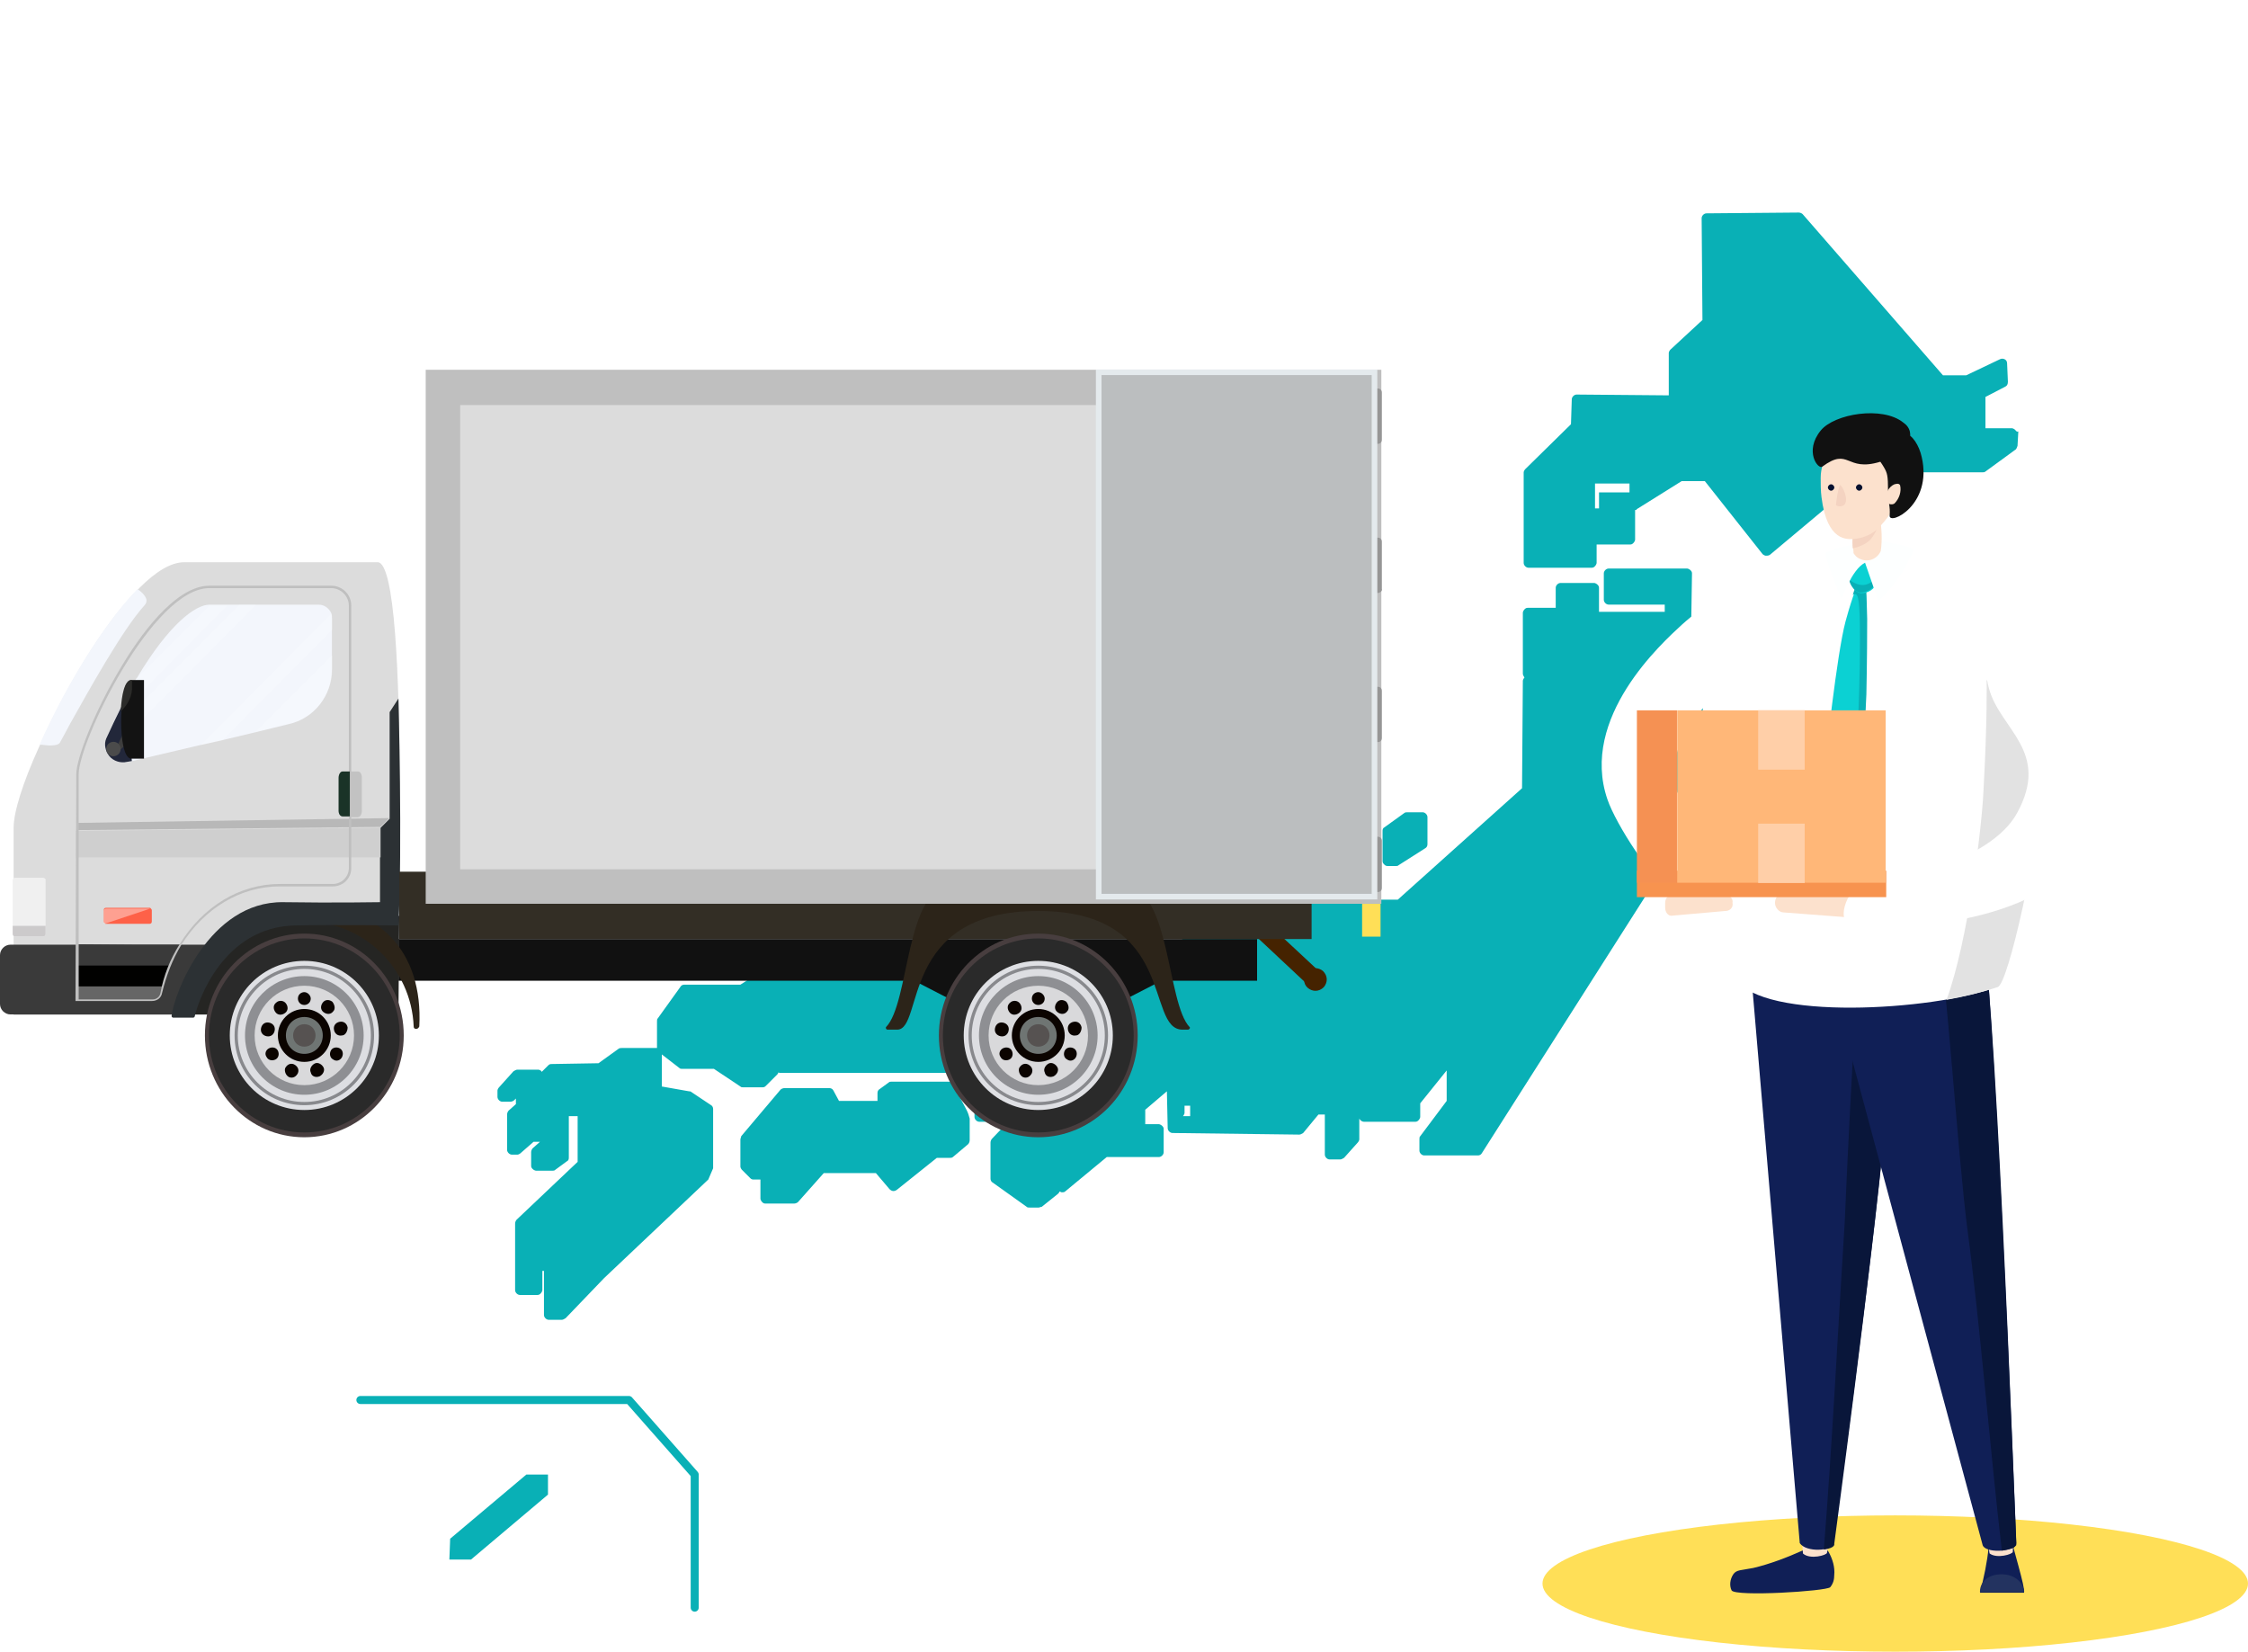 <svg id="i-base-center-point" version="1.1" xmlns="http://www.w3.org/2000/svg" xmlns:xlink="http://www.w3.org/1999/xlink" x="0px" y="0px" viewBox="0 0 280.4 206" style="enable-background:new 0 0 280.4 206;" xml:space="preserve">
<style type="text/css">
	#i-base-center-point .st0{fill:#09B0B6;}
	#i-base-center-point .st1{fill:none;stroke:#09B0B6;stroke-linecap:round;stroke-linejoin:round;}
	#i-base-center-point .st2{fill:#111111;}
	#i-base-center-point .st3{fill:#DCDCDC;}
	#i-base-center-point .st4{fill:#252523;}
	#i-base-center-point .st5{fill:#2C2419;}
	#i-base-center-point .st6{fill:#3A3A3A;}
	#i-base-center-point .st7{fill:#2C3134;}
	#i-base-center-point .st8{fill:#483E3F;}
	#i-base-center-point .st9{fill:#2A2A2A;}
	#i-base-center-point .st10{fill:#DFE0E4;}
	#i-base-center-point .st11{fill:#88898D;}
	#i-base-center-point .st12{fill:#DDDEE2;}
	#i-base-center-point .st13{fill:#8E8F93;}
	#i-base-center-point .st14{fill:#D9D9DB;}
	#i-base-center-point .st15{fill:#0B0400;}
	#i-base-center-point .st16{fill:#6F7573;}
	#i-base-center-point .st17{fill:#565251;}
	#i-base-center-point .st18{fill:#010100;}
	#i-base-center-point .st19{fill:#666666;}
	#i-base-center-point .st20{fill:#CFCFCF;}
	#i-base-center-point .st21{fill:#B8B8B8;}
	#i-base-center-point .st22{fill:#BFBFBF;}
	#i-base-center-point .st23{fill:#452300;}
	#i-base-center-point .st24{fill:#332E25;}
	#i-base-center-point .st25{fill:#FFDF57;}
	#i-base-center-point .st26{fill:#F3F6FC;}
	#i-base-center-point .st27{fill:#C2C2C2;}
	#i-base-center-point .st28{fill:#1A3327;}
	#i-base-center-point .st29{fill:#FE6148;}
	#i-base-center-point .st30{opacity:0.4;fill:#FFFFFF;enable-background:new    ;}
	#i-base-center-point .st31{fill:#F0F0F0;}
	#i-base-center-point .st32{fill:#CCCACB;}
	#i-base-center-point .st33{opacity:0.2;}
	#i-base-center-point .st34{fill:#FFFFFF;}
	#i-base-center-point .st35{fill:#22273A;}
	#i-base-center-point .st36{fill:#3D3D3D;}
	#i-base-center-point .st37{fill:#4B4B4B;}
	#i-base-center-point .st38{fill:#131313;}
	#i-base-center-point .st39{fill:#2B2B29;}
	#i-base-center-point .st40{fill:#969696;}
	#i-base-center-point .st41{fill:#E4EAED;}
	#i-base-center-point .st42{fill:#BBBEBF;}
	#i-base-center-point .st43{fill:#101F56;}
	#i-base-center-point .st44{fill:#FCE1CD;}
	#i-base-center-point .st45{fill:#233360;}
	#i-base-center-point .st46{fill:#09163A;}
	#i-base-center-point .st47{fill:#0BD1D3;}
	#i-base-center-point .st48{fill:#FDFFFF;}
	#i-base-center-point .st49{fill:#F4D3C1;}
	#i-base-center-point .st50{fill:#061130;}
	#i-base-center-point .st51{fill:#E2E2E2;}
	#i-base-center-point .st52{fill:#F7934F;}
	#i-base-center-point .st53{fill:#FFB778;}
	#i-base-center-point .st54{fill:#FFCFA8;}
	#i-base-center-point .st55{fill:#F59153;}
</style>
<g>
	<g id="グループ_194" transform="translate(1018.952 2168.308)">
		<g id="グループ_193" transform="translate(11.199 0)">
			<path id="パス_435" class="st0" d="M-918.3-2019.9c-0.3,0.2-0.6,0.2-0.9-0.1l-1.7-2l-6.5,0l-3.2,3.6c-0.1,0.1-0.3,0.2-0.5,0.2
				l-3.6,0l0,0c-0.2,0-0.3-0.1-0.4-0.2c-0.1-0.1-0.2-0.3-0.2-0.4v-2.4c0,0-0.1,0-0.1,0h0l-0.8,0c-0.2,0-0.3-0.1-0.4-0.2l-1-1
				c-0.1-0.1-0.2-0.3-0.2-0.4l0-3.4c0-0.1,0.1-0.3,0.1-0.4l4.9-5.8c0.1-0.1,0.3-0.2,0.5-0.2h5.6l0,0c0.2,0,0.4,0.1,0.5,0.3l0.7,1.3
				h4.6l0,0c0.1,0,0.1,0,0.2,0l0-1c0-0.2,0.1-0.4,0.3-0.5l1.1-0.8c0.1-0.1,0.2-0.1,0.3-0.1l0,0l7.2,0c0.2,0,0.4,0.1,0.5,0.3l1.7,3.2
				c0.2,0.4,0.3,0.7,0.4,1.1l0,2.7c0,0.2-0.1,0.4-0.2,0.5l-1.9,1.6c-0.1,0.1-0.3,0.1-0.4,0.1l-1.6,0L-918.3-2019.9z"/>
			<path id="パス_436" class="st0" d="M-905.4-2028.5l2.2-1.7c0.2-0.1,0.2-0.3,0.2-0.5l0-1.3c0-0.2-0.1-0.3-0.2-0.4
				c-0.1-0.1-0.3-0.2-0.4-0.2l-0.7,0c-0.1,0-0.3,0-0.4,0.1l-2.2,1.6l-1.1,0c-0.2,0-0.3,0.1-0.4,0.2c-0.1,0.1-0.2,0.3-0.2,0.4l0,1.3
				c0,0.3,0.3,0.6,0.6,0.6l0,0l2.1,0C-905.6-2028.4-905.5-2028.5-905.4-2028.5z"/>
			<path id="パス_437" class="st0" d="M-965.7-2016.2c-0.1,0.1-0.2,0.3-0.2,0.5l0,8.3c0,0.3,0.3,0.6,0.6,0.6l2.2,0h0
				c0.2,0,0.3-0.1,0.4-0.2c0.1-0.1,0.2-0.3,0.2-0.4l0-2.4l0.2,0v5.5c0,0.3,0.3,0.6,0.6,0.6l1.6,0l0,0c0.2,0,0.3-0.1,0.5-0.2l4.8-5
				l13-12.3l0.6-1.4v-7.4c0-0.2-0.1-0.4-0.3-0.5l-2.4-1.6c-0.1-0.1-0.2-0.1-0.3-0.1l-3.4-0.6l0-4l2.2,1.7c0.1,0.1,0.2,0.1,0.4,0.1
				l3.9,0l3.3,2.2c0.1,0.1,0.2,0.1,0.3,0.1l2.5,0h0c0.2,0,0.3-0.1,0.4-0.2l1.4-1.4c0.1-0.1,0.1-0.2,0.2-0.3c0,0,0,0,0,0v0.1h26.6
				l1.8,1.5c0.1,0.1,0.3,0.2,0.4,0.2l3.7,0h0c0.1,0,0.2,0,0.3-0.1v0.1l-6.2,6.5c-0.1,0.1-0.2,0.3-0.2,0.5l0,4.5
				c0,0.2,0.1,0.4,0.3,0.5l4.2,3c0.1,0.1,0.2,0.1,0.4,0.1h0l1.1,0c0.1,0,0.3-0.1,0.4-0.1l2-1.6c0.1-0.1,0.2-0.2,0.2-0.3c0,0,0,0,0,0
				c0.1,0,0.2,0.1,0.3,0.1c0.1,0,0.3,0,0.4-0.1l5.2-4.3l6.5,0l0,0c0.3,0,0.6-0.3,0.6-0.6l0-2.9c0-0.2-0.1-0.3-0.2-0.4
				c-0.1-0.1-0.3-0.2-0.4-0.2h-1.7l0-1.8l2.7-2.3l0.1,4.6c0,0.3,0.3,0.6,0.6,0.6l0,0l15.8,0.2l0,0c0.2,0,0.3-0.1,0.5-0.2l1.9-2.3
				h0.8l0,5c0,0.3,0.3,0.6,0.6,0.6l1.3,0h0c0.2,0,0.3-0.1,0.5-0.2l1.7-1.9c0.1-0.1,0.2-0.3,0.2-0.4l0-2.6c0.1,0.2,0.3,0.4,0.6,0.4
				l0,0l6.4,0c0.2,0,0.3-0.1,0.4-0.2c0.1-0.1,0.2-0.3,0.2-0.4l0-1.7l3.3-4.1c0,0,0,0,0,0l0,3.8l-3.3,4.4c-0.1,0.1-0.1,0.2-0.1,0.4
				l0,1.4c0,0.3,0.3,0.6,0.6,0.6l0,0l6.7,0c0.2,0,0.4-0.1,0.5-0.3l28.9-45.4l0-10.7c0-0.2-0.1-0.3-0.2-0.5l-2.9-2.6c0,0,0,0,0,0
				c0.1-0.1,0.2-0.3,0.2-0.5l0.2-12.6c0-0.2-0.1-0.3-0.2-0.4c-0.1-0.1-0.3-0.2-0.4-0.2l0,0l-9.8,0c-0.3,0-0.6,0.3-0.6,0.6
				c0,0,0,0,0,0l0,3.3c0,0.3,0.3,0.6,0.6,0.6h7l0,0.9l-8.2,0l0-3c0-0.2-0.1-0.3-0.2-0.4c-0.1-0.1-0.3-0.2-0.4-0.2l-4.2,0l0,0
				c-0.3,0-0.6,0.3-0.6,0.6l0,2.5h-3.5c-0.2,0-0.3,0.1-0.4,0.2c-0.1,0.1-0.2,0.3-0.2,0.4l0,7.6c0,0.2,0.1,0.3,0.2,0.5
				c-0.1,0.1-0.2,0.3-0.2,0.4l-0.1,13.4l-15.5,13.9l-17.4,0l0.4-0.7c0.1-0.1,0.1-0.2,0.1-0.3l0-1l5.6,0c0.3,0,0.6-0.3,0.6-0.6l0-3.2
				c0-0.2-0.1-0.3-0.2-0.4c-0.1-0.1-0.3-0.2-0.4-0.2l0,0l-10.2,0c-0.3,0-0.6,0.3-0.6,0.6l0,4.5l-4.5,6c-0.1,0.1-0.3,0.3-0.4,0.3
				l-4.8,0l0,0c-0.2,0-0.3,0.1-0.4,0.2c-0.1,0.1-0.2,0.3-0.2,0.4v2.4l-7.3,0v-2.4c0-0.2-0.1-0.3-0.2-0.4c-0.1-0.1-0.3-0.2-0.4-0.2
				l-33.2,0.1c-0.1,0-0.3,0-0.4,0.1c0,0-8,5.4-8.1,5.4l-7,0l0,0c-0.2,0-0.4,0.1-0.5,0.3l-2.8,3.9c-0.1,0.1-0.1,0.2-0.1,0.4l0,3.3
				c0,0-0.1,0-0.1,0l-4.3,0c-0.1,0-0.3,0-0.4,0.1l-2.5,1.8l-5.9,0.1c-0.2,0-0.3,0.1-0.4,0.2l-0.8,0.8c0,0,0,0,0-0.1
				c-0.1-0.1-0.3-0.2-0.4-0.2l0,0l-2.6,0c-0.2,0-0.3,0.1-0.5,0.2l-1.8,2c-0.1,0.1-0.2,0.3-0.2,0.4l0,0.8c0,0.3,0.3,0.6,0.6,0.6l1,0
				c0.2,0,0.4-0.1,0.5-0.2l0.2-0.2v0.7l-0.9,0.8c-0.1,0.1-0.2,0.3-0.2,0.5l0,4.4c0,0.3,0.3,0.6,0.6,0.6h0.7c0.1,0,0.3-0.1,0.4-0.2
				l1.6-1.4l0.8,0l-0.9,0.8c-0.1,0.1-0.2,0.3-0.2,0.5l0,1.7c0,0.2,0.1,0.3,0.2,0.4c0.1,0.1,0.3,0.2,0.4,0.2h0l2.1,0
				c0.1,0,0.2,0,0.3-0.1l1.5-1.1c0.2-0.1,0.2-0.3,0.2-0.5v-5.1l1.1,0v5.7L-965.7-2016.2z M-882.4-2030.4h0.7l0,1.3h-0.9c0,0,0,0,0,0
				c0.1-0.1,0.2-0.3,0.2-0.4L-882.4-2030.4z"/>
			<path id="パス_438" class="st0" d="M-778.8-2114.7c-0.1-0.1-0.3-0.2-0.4-0.2l-3.3,0l0-3.9l2.5-1.3c0.2-0.1,0.3-0.3,0.3-0.6
				l-0.1-2.3c0-0.2-0.1-0.4-0.3-0.5c-0.2-0.1-0.4-0.1-0.6,0l-4.2,2l-2.9,0l-17.5-20.1c-0.1-0.1-0.3-0.2-0.5-0.2l-11.5,0.1
				c-0.3,0-0.6,0.3-0.6,0.6l0.1,12.7l-4,3.7c-0.1,0.1-0.2,0.3-0.2,0.4l0,5.3l-11.5-0.1l0,0c-0.3,0-0.6,0.3-0.6,0.6l-0.1,3.1
				l-5.7,5.6c-0.1,0.1-0.2,0.3-0.2,0.4l0,11.3c0,0.3,0.3,0.6,0.6,0.6l7.9,0l0,0c0.2,0,0.3-0.1,0.4-0.2c0.1-0.1,0.2-0.3,0.2-0.4
				l0-2.3l4.2,0c0.2,0,0.3-0.1,0.4-0.2c0.1-0.1,0.2-0.3,0.2-0.4l0-3.5c0-0.1,0-0.1,0-0.2c0.1,0,0.2,0,0.2-0.1l5.6-3.5l2.9,0l7.2,9.1
				c0.1,0.1,0.3,0.2,0.4,0.2c0.2,0,0.3,0,0.5-0.1l12.3-10.3l14.2,0c0.1,0,0.3,0,0.4-0.1l3.7-2.7c0.2-0.1,0.2-0.3,0.3-0.5l0.1-1.8
				C-778.6-2114.4-778.7-2114.6-778.8-2114.7z M-830.7-2104.9h-0.5l0-3.1l4.3,0l0,1.1l-3.8,0L-830.7-2104.9z"/>
			<path id="パス_439" class="st0" d="M-857.1-2060.3h1.1c0.1,0,0.2,0,0.3-0.1l3.3-2.1c0.2-0.1,0.3-0.3,0.3-0.5v-3.4
				c0-0.3-0.3-0.6-0.6-0.6c0,0,0,0,0,0h-1.9c-0.1,0-0.3,0-0.4,0.1l-2.5,1.8c-0.2,0.1-0.2,0.3-0.2,0.5l0,3.7c0,0.2,0.1,0.3,0.2,0.4
				C-857.4-2060.4-857.3-2060.3-857.1-2060.3z"/>
			<path id="パス_440" class="st0" d="M-961.8-1981.9l0-2.5l-2.7,0l-9.5,8l-0.1,2.6h2.7L-961.8-1981.9z"/>
			<path id="パス_441" class="st0" d="M-840.1-2069.4"/>
		</g>
		<path id="パス_442" class="st1" d="M-974-1993.7h33.5l8.2,9.3v16.6"/>
	</g>
</g>
<g>
	<g id="グループ_192_00000151515934847651252490000002444656182312188581_" transform="translate(974 2187.88)">
		<g id="グループ_189_00000085224534888042649300000005462998091675394733_" transform="translate(0 0.038)">
			
				<rect id="長方形_1254_00000017477624490868482890000006044301583754961301_" x="-924.3" y="-2070.8" class="st2" width="107.1" height="5.2"/>
			<g id="グループ_176_00000083049103671152352980000009767132161236055179_" transform="translate(0 23.902)">
				<path id="パス_378_00000031202938748764651710000006365442998044335498_" class="st3" d="M-972.3-2108.6v23.4h47.7
					c0,0,2-56.5-2.3-56.5H-951c-1.7,0-3.6,1.2-5.6,3.2c-4.6,4.5-9.5,13-12.6,20C-971.1-2114.3-972.3-2110.6-972.3-2108.6z"/>
				<path id="パス_379_00000052787304187728877520000013924871656314885763_" class="st3" d="M-932.7-2138.4c1.2,0,2.2,1,2.2,2.2
					v32.7c0,1.1-0.9,2-2,2l-6.6,0c-5,0-9.6,2.7-12.5,7.5c-1.2,1.9-2,3.9-2.4,6.1c-0.1,0.5-0.5,0.8-1,0.8h-9.2v-28.1
					c0-4,9.2-23.2,16.3-23.2L-932.7-2138.4z"/>
				<path id="パス_380_00000121275798091831434250000011156026770980668826_" class="st4" d="M-924.2-2097.6h-18.5l-8.4,12.3h26.8
					L-924.2-2097.6z"/>
				<path id="パス_381_00000079453625871889634810000008698751628240399785_" class="st5" d="M-922.1-2083.5
					c-0.2,0-0.3-0.1-0.3-0.3c-0.3-7.3-6.3-13.1-13.6-13.1c-13.9-0.2-14.1,9.2-13.7,11.4h-2.9c-0.8-3.6,7.9-13.4,16.9-13.4
					c8.9,0,14.5,5.7,14,15.1C-921.8-2083.6-921.9-2083.5-922.1-2083.5C-922.1-2083.5-922.1-2083.5-922.1-2083.5L-922.1-2083.5z"/>
				<path id="パス_382_00000098919132995586013830000015620296594558099863_" class="st6" d="M-947.6-2094l-25.1,0
					c-0.7,0-1.3,0.6-1.3,1.3l0,0v6.1c0,0.7,0.6,1.3,1.3,1.3h0h21.1L-947.6-2094z"/>
				<path id="パス_383_00000129169349631356124170000018083857496145156743_" class="st7" d="M-924.3-2124.7l-1.1,1.7v13.3
					l-1.2,1.2v9.2c0,0-5.8,0.1-12.1,0c-9.2-0.1-13.6,11.4-13.9,14.2c0,0.1,0.1,0.2,0.2,0.2c0,0,0,0,0,0h2.5c0.1,0,0.2-0.1,0.2-0.2
					c0.4-1.8,3.5-11.1,12.5-11.3c4.9-0.1,12.9,0,12.9,0C-923.8-2106.2-924.3-2124.7-924.3-2124.7z"/>
				<g id="グループ_172_00000089561916301837682640000005609350599511432878_" transform="translate(24.86 46.02)">
					<g id="グループ_171_00000091008054414571223580000018128028230123245441_" transform="translate(0 0)">
						
							<ellipse id="楕円形_28_00000084528391608464233650000013417252342849573039_" class="st8" cx="-960.9" cy="-2128.7" rx="12.4" ry="12.7"/>
						
							<ellipse id="楕円形_29_00000016058219322121340590000013808938012047948444_" class="st9" cx="-960.9" cy="-2128.7" rx="11.9" ry="12.1"/>
						<g id="グループ_170_00000147215580386292172110000016852575592602972604_" transform="translate(0)">
							
								<circle id="楕円形_30_00000029741061807044995510000005307313345924264886_" class="st10" cx="-960.9" cy="-2128.7" r="9.3"/>
							
								<circle id="楕円形_31_00000098935672577489551460000010068461197589830566_" class="st11" cx="-960.9" cy="-2128.7" r="8.7"/>
							
								<circle id="楕円形_32_00000164510971788799782680000017487853026064285340_" class="st12" cx="-960.9" cy="-2128.7" r="8.3"/>
							
								<circle id="楕円形_33_00000016063433374321735060000002903875135854552198_" class="st13" cx="-960.9" cy="-2128.7" r="7.4"/>
							
								<circle id="楕円形_34_00000146472185520160222730000008085296680648162487_" class="st14" cx="-960.9" cy="-2128.7" r="6.2"/>
							
								<circle id="楕円形_35_00000086649460134685437760000017634093823180447122_" class="st15" cx="-960.9" cy="-2128.7" r="3.3"/>
							<path id="パス_384_00000115510196162069457290000014191094752047909029_" class="st16" d="M-958.6-2128.7
								c0,1.3-1,2.3-2.3,2.3c-1.3,0-2.3-1-2.3-2.3c0,0,0,0,0,0c0-1.3,1-2.3,2.3-2.3c0,0,0,0,0,0
								C-959.6-2131-958.6-2130-958.6-2128.7z"/>
							<path id="パス_385_00000121977628465875245470000002641099019804102301_" class="st17" d="M-959.5-2128.7
								c0,0.8-0.6,1.4-1.4,1.4s-1.4-0.6-1.4-1.4c0-0.8,0.6-1.4,1.4-1.4S-959.5-2129.5-959.5-2128.7z"/>
							<path id="パス_386_00000166641597128866358900000014955482066122060672_" class="st15" d="M-960.1-2133.3
								c0,0.5-0.4,0.8-0.8,0.8l0,0c-0.5,0-0.8-0.4-0.8-0.8l0,0c0-0.5,0.4-0.8,0.8-0.8l0,0C-960.5-2134.1-960.1-2133.7-960.1-2133.3
								L-960.1-2133.3z"/>
							<path id="パス_387_00000081646391872132047820000013170304783571607229_" class="st15" d="M-963.2-2132.7
								c0.3,0.4,0.3,0.9-0.1,1.2c-0.4,0.3-0.9,0.3-1.2-0.1c-0.3-0.4-0.3-0.9,0.1-1.2C-964.1-2133.1-963.5-2133.1-963.2-2132.7z"/>
							<path id="パス_388_00000125571868385531953750000013090874300598464436_" class="st15" d="M-965.3-2130.3
								c0.5,0.1,0.8,0.5,0.7,1c0,0,0,0,0,0c-0.1,0.5-0.5,0.8-1,0.7c0,0,0,0,0,0c-0.5-0.1-0.8-0.5-0.7-1c0,0,0,0,0,0
								C-966.2-2130.1-965.8-2130.4-965.3-2130.3C-965.3-2130.3-965.3-2130.3-965.3-2130.3z"/>
							<path id="パス_389_00000123436037262260953660000014791383140704464563_" class="st15" d="M-965.3-2127.1
								c0.4-0.2,0.9-0.1,1.1,0.3c0.2,0.4,0.1,0.9-0.3,1.1c-0.4,0.2-0.9,0.1-1.1-0.3C-965.9-2126.4-965.7-2126.9-965.3-2127.1z"/>
							<path id="パス_390_00000052811438626901493410000006389174193068794801_" class="st15" d="M-963.3-2124.6
								c0.2-0.4,0.6-0.7,1.1-0.5c0.4,0.2,0.7,0.6,0.5,1.1c0,0,0,0,0,0c-0.2,0.4-0.6,0.7-1.1,0.5c0,0,0,0,0,0
								C-963.2-2123.7-963.4-2124.2-963.3-2124.6C-963.3-2124.6-963.3-2124.6-963.3-2124.6z"/>
							<path id="パス_391_00000106122232300556949380000003530045242812217771_" class="st15" d="M-960.1-2124.1
								c-0.2-0.4,0.1-0.9,0.5-1.1c0,0,0,0,0,0c0.4-0.2,0.9,0.1,1.1,0.5c0.2,0.4-0.1,0.9-0.5,1.1c0,0,0,0,0,0
								C-959.5-2123.4-960-2123.6-960.1-2124.1C-960.1-2124.1-960.1-2124.1-960.1-2124.1z"/>
							<path id="パス_392_00000036246910098654072210000018125263439741743248_" class="st15" d="M-957.3-2125.7
								c-0.4-0.2-0.5-0.7-0.3-1.1c0.2-0.4,0.7-0.5,1.1-0.3c0.4,0.2,0.5,0.7,0.3,1.1C-956.4-2125.6-956.9-2125.4-957.3-2125.7z"/>
							<path id="パス_393_00000126317292993346108440000002957441038861188002_" class="st15" d="M-956.2-2128.7
								c-0.5,0.1-0.9-0.2-1-0.7c0,0,0,0,0,0c-0.1-0.5,0.2-0.9,0.7-1c0,0,0,0,0,0c0.5-0.1,0.9,0.2,1,0.7c0,0,0,0,0,0
								C-955.5-2129.2-955.8-2128.7-956.2-2128.7C-956.2-2128.7-956.2-2128.7-956.2-2128.7z"/>
							<path id="パス_394_00000156545423657857899660000018074591194838329784_" class="st15" d="M-957.3-2131.7
								c-0.3,0.4-0.8,0.4-1.2,0.1c-0.4-0.3-0.4-0.8-0.1-1.2c0.3-0.4,0.8-0.4,1.2-0.1c0,0,0,0,0,0
								C-957.1-2132.5-957-2132-957.3-2131.7z"/>
						</g>
					</g>
				</g>
				<g id="グループ_173_00000080895992768996030820000018118117217350094514_" transform="translate(9.66 47.803)">
					<path id="パス_395_00000005946606281411880840000002271605447291605673_" class="st18" d="M-974-2141.8v7h9.4
						c0.5,0,1-0.4,1.1-0.9c0.1-0.3,0.1-0.6,0.2-0.9c0.2-0.9,0.5-1.7,0.8-2.5c0.4-0.9,0.8-1.8,1.3-2.6L-974-2141.8z"/>
					<path id="パス_396_00000135688753189002345850000005312061558742997661_" class="st19" d="M-974-2136.6v1.8h9.4
						c0.5,0,1-0.4,1.1-0.9c0.1-0.3,0.1-0.6,0.2-0.9H-974z"/>
					<path id="パス_397_00000173882929809213245720000016024915584249871490_" class="st6" d="M-974-2141.8v2.6h11.5
						c0.4-0.9,0.8-1.8,1.3-2.6H-974z"/>
				</g>
				<g id="グループ_174_00000169530736060419024980000000336249375919489974_" transform="translate(9.469 32.012)">
					<path id="パス_398_00000098191947107999541490000007717325233170291114_" class="st20" d="M-974-2140.2l38-0.4v3.7h-38
						V-2140.2z"/>
					<path id="パス_399_00000074407883557072143170000012478912347251124125_" class="st21" d="M-934.9-2141.8l-38.9,0.6v0.9
						l37.8-0.4L-934.9-2141.8z"/>
				</g>
				<g id="グループ_175_00000049195038474032350480000017123441940835625136_" transform="translate(9.515 3.029)">
					<path id="パス_400_00000013891172522156832890000010881789855416873100_" class="st22" d="M-974-2118.3
						c0-1.9,2.2-7.7,5.5-13.2c2.3-3.9,6.8-10.3,11.1-10.3h15.2c1.4,0,2.5,1.1,2.5,2.5v32.7c0,1.3-1,2.3-2.3,2.3l-6.6,0
						c-4.9,0-9.4,2.7-12.3,7.3c-1.1,1.8-1.9,3.9-2.4,6c-0.1,0.6-0.6,1-1.3,1h-9.5L-974-2118.3z M-957.4-2141.5
						c-7.1,0-16.3,19.2-16.3,23.2v28.1h9.2c0.5,0,0.9-0.3,1-0.8c0.4-2.2,1.2-4.2,2.4-6.1c2.9-4.7,7.5-7.5,12.5-7.5l6.6,0
						c1.1,0,2-0.9,2-2v-32.7c0-1.2-1-2.2-2.2-2.2H-957.4z"/>
				</g>
			</g>
			<g id="グループ_178_00000120537402271172570320000009208809605536666017_" transform="translate(157.027 69.795)">
				<g id="グループ_177_00000172411754007132621800000016464835060043474109_">
					<path id="パス_401_00000080184923896222847970000011649954141725617797_" class="st23" d="M-967.7-2134.7l1.5-1.6l-5.9-5.5
						l-1.9,1.2L-967.7-2134.7z"/>
					<path id="パス_402_00000101101675976239935530000012787460627874340482_" class="st23" d="M-967.9-2134.5
						c0.6,0.5,1.4,0.5,2-0.1c0.5-0.6,0.5-1.4-0.1-2c-0.6-0.5-1.4-0.5-2,0.1C-968.5-2135.9-968.5-2135-967.9-2134.5
						C-967.9-2134.5-967.9-2134.5-967.9-2134.5z"/>
				</g>
			</g>
			
				<rect id="長方形_1255_00000097458661964784310710000008565955559308269738_" x="-924.2" y="-2079.2" class="st24" width="113.8" height="8.4"/>
			
				<rect id="長方形_1256_00000015340056239075966710000016209890102092800680_" x="-804.1" y="-2075.2" class="st25" width="2.3" height="4.1"/>
			<path id="パス_403_00000103953071406776542040000014086141813869893513_" class="st2" d="M-844.5-2066.8h17.7l-13,6.7h-9.5
				l-13-6.7H-844.5z"/>
			<path id="パス_404_00000089557272833244518970000014027123992227122851_" class="st5" d="M-863.5-2059.8c3-3,2.4-17.6,8.2-17.6
				h21.5c5.8,0,5.3,14.6,8.2,17.6c0.1,0.1-0.1,0.3-0.2,0.3h-0.7c-4.7,0-0.6-14.8-18-14.8c-17.4,0-14.2,14.8-17.6,14.8h-1.2
				c-0.1,0-0.2-0.1-0.2-0.2C-863.5-2059.7-863.5-2059.7-863.5-2059.8z"/>
			
				<rect id="長方形_1257_00000072977517658300668560000003907163557766251415_" x="-920.9" y="-2141.8" class="st22" width="119.2" height="66.6"/>
			
				<rect id="長方形_1258_00000171701455271260974060000014306039987537656194_" x="-916.6" y="-2137.4" class="st3" width="110.5" height="57.9"/>
			<g id="グループ_181_00000173848205094656501390000005031066460186812307_" transform="translate(116.409 69.922)">
				<g id="グループ_180_00000168095704708308590070000000116758455604697732_" transform="translate(0 0)">
					
						<ellipse id="楕円形_36_00000180367003913208796710000002164088407400112015_" class="st8" cx="-960.9" cy="-2128.7" rx="12.4" ry="12.7"/>
					
						<ellipse id="楕円形_37_00000024696181823979716930000010008632210117979798_" class="st9" cx="-960.9" cy="-2128.7" rx="11.9" ry="12.1"/>
					<g id="グループ_179_00000055690042760027180170000010475407334612320939_">
						
							<circle id="楕円形_38_00000044151824982091320280000003300997785977902985_" class="st10" cx="-960.9" cy="-2128.7" r="9.3"/>
						
							<circle id="楕円形_39_00000042715104015701640340000006106427335351282330_" class="st11" cx="-960.9" cy="-2128.7" r="8.7"/>
						
							<circle id="楕円形_40_00000166638532401025442980000002423043442571049098_" class="st12" cx="-960.9" cy="-2128.7" r="8.3"/>
						
							<circle id="楕円形_41_00000147217001810565448300000001144750718061062847_" class="st13" cx="-960.9" cy="-2128.7" r="7.4"/>
						
							<circle id="楕円形_42_00000032622463258724356340000017275478253047295130_" class="st14" cx="-960.9" cy="-2128.7" r="6.2"/>
						
							<circle id="楕円形_43_00000170984204159033681520000011067544391663089583_" class="st15" cx="-960.9" cy="-2128.7" r="3.3"/>
						<path id="パス_405_00000107580200627087483910000010169059843187863962_" class="st16" d="M-958.6-2128.7
							c0,1.3-1,2.3-2.3,2.3s-2.3-1-2.3-2.3s1-2.3,2.3-2.3S-958.6-2130-958.6-2128.7z"/>
						<path id="パス_406_00000183214649206586764530000018340390757354527156_" class="st17" d="M-959.5-2128.7
							c0,0.8-0.6,1.4-1.4,1.4s-1.4-0.6-1.4-1.4c0-0.8,0.6-1.4,1.4-1.4S-959.5-2129.5-959.5-2128.7z"/>
						<path id="パス_407_00000007387152711975757940000001543106033347948726_" class="st15" d="M-960.1-2133.3
							c0,0.5-0.4,0.8-0.8,0.8l0,0c-0.5,0-0.8-0.4-0.8-0.8l0,0c0-0.5,0.4-0.8,0.8-0.8l0,0C-960.5-2134.1-960.1-2133.7-960.1-2133.3
							L-960.1-2133.3z"/>
						<path id="パス_408_00000036252971714913539730000005772660704756071869_" class="st15" d="M-963.2-2132.7
							c0.3,0.4,0.3,0.9-0.1,1.2c-0.4,0.3-0.9,0.3-1.2-0.1c-0.3-0.4-0.3-0.9,0.1-1.2C-964.1-2133.1-963.5-2133.1-963.2-2132.7z"/>
						<path id="パス_409_00000034073261385441014330000007878763814980903584_" class="st15" d="M-965.3-2130.3
							c0.5,0.1,0.8,0.5,0.7,1c0,0,0,0,0,0c-0.1,0.5-0.5,0.8-1,0.7c0,0,0,0,0,0c-0.5-0.1-0.8-0.5-0.7-1c0,0,0,0,0,0
							C-966.2-2130.1-965.8-2130.4-965.3-2130.3C-965.3-2130.3-965.3-2130.3-965.3-2130.3z"/>
						<path id="パス_410_00000080166945079651637580000010193624607566271418_" class="st15" d="M-965.3-2127.1
							c0.4-0.2,0.9-0.1,1.1,0.3c0.2,0.4,0.1,0.9-0.3,1.1c-0.4,0.2-0.9,0.1-1.1-0.3C-965.9-2126.4-965.7-2126.9-965.3-2127.1z"/>
						<path id="パス_411_00000038375640569106417740000013099062832072645531_" class="st15" d="M-963.3-2124.6
							c0.2-0.4,0.6-0.7,1.1-0.5c0.4,0.2,0.7,0.6,0.5,1.1c0,0,0,0,0,0c-0.2,0.4-0.6,0.7-1.1,0.5c0,0,0,0,0,0
							C-963.2-2123.7-963.4-2124.2-963.3-2124.6C-963.3-2124.6-963.3-2124.6-963.3-2124.6z"/>
						<path id="パス_412_00000175323104095311749130000014380322554809038245_" class="st15" d="M-960.1-2124.1
							c-0.2-0.4,0.1-0.9,0.5-1.1c0,0,0,0,0,0c0.4-0.2,0.9,0.1,1.1,0.5c0.2,0.4-0.1,0.9-0.5,1.1c0,0,0,0,0,0
							C-959.5-2123.4-960-2123.6-960.1-2124.1C-960.1-2124.1-960.1-2124.1-960.1-2124.1z"/>
						<path id="パス_413_00000115505950254011656370000001679071990673404312_" class="st15" d="M-957.3-2125.7
							c-0.4-0.2-0.5-0.7-0.3-1.1c0.2-0.4,0.7-0.5,1.1-0.3c0.4,0.2,0.5,0.7,0.3,1.1C-956.4-2125.6-956.9-2125.4-957.3-2125.7z"/>
						<path id="パス_414_00000038377065147213875320000013471787414703853230_" class="st15" d="M-956.2-2128.7
							c-0.5,0.1-0.9-0.2-1-0.7l0,0c-0.1-0.5,0.2-0.9,0.7-1c0,0,0,0,0,0c0.5-0.1,0.9,0.2,1,0.7
							C-955.5-2129.2-955.8-2128.7-956.2-2128.7C-956.2-2128.7-956.2-2128.7-956.2-2128.7z"/>
						<path id="パス_415_00000162351488774430146900000006262778669042873758_" class="st15" d="M-957.3-2131.7
							c-0.3,0.4-0.8,0.4-1.2,0.1c-0.4-0.3-0.4-0.8-0.1-1.2c0.3-0.4,0.8-0.4,1.2-0.1c0,0,0,0,0,0
							C-957.1-2132.5-957-2132-957.3-2131.7z"/>
					</g>
				</g>
			</g>
			<path id="パス_416_00000086682275044439118690000012099888428334003080_" class="st26" d="M-960.5-2093.9
				c0.1,0.1,0.1,0.2,0.2,0.3c0.5,0.6,1.4,0.9,2.2,0.7l0.6-0.1l8.5-2l2.7-0.6l4.2-1l4.1-1c3.2-0.7,5.4-3.6,5.4-6.8v-6.4
				c0-0.2,0-0.5-0.1-0.7c-0.3-0.6-0.9-1-1.5-1h-13.7c-1.7,0-5,2.4-9,9.1c0,0,0,0.1-0.1,0.1c-0.6,1-1.2,2-1.6,3
				c-0.3,0.6-0.6,1.2-0.9,1.8l0,0c-0.5,1-0.9,1.9-1.2,2.7c0,0,0,0.1,0,0.1C-960.9-2095.1-960.9-2094.4-960.5-2093.9z"/>
			<g id="グループ_182_00000078754545858672998620000010643493620729854343_" transform="translate(42.235 50.1)">
				<path id="パス_417_00000038389004075621337420000004540391392596327305_" class="st27" d="M-974-2136.9v-4.1
					c0-0.4,0.2-0.8,0.5-0.8h1.9c0.3,0,0.5,0.3,0.5,0.8v4.1c0,0.4-0.2,0.8-0.5,0.8h-1.9C-973.8-2136.2-974-2136.5-974-2136.9z"/>
				<path id="パス_418_00000100359824943976894040000004893980988320676246_" class="st28" d="M-974-2136.9v-4.1
					c0-0.4,0.2-0.8,0.5-0.8h0.9v5.6h-0.9C-973.8-2136.2-974-2136.5-974-2136.9z"/>
			</g>
			<g id="グループ_183_00000097481461360105160790000009733344495725570704_" transform="translate(12.936 67.103)">
				<path id="パス_419_00000015313575600750085960000017056186800970839688_" class="st29" d="M-968-2141.5v1.4
					c0,0.2-0.1,0.3-0.3,0.3h-5.4c-0.1,0-0.1,0-0.2-0.1c-0.1-0.1-0.1-0.1-0.1-0.2v-1.4c0-0.2,0.1-0.3,0.3-0.3c0,0,0,0,0,0h5.4
					c0,0,0.1,0,0.1,0C-968.1-2141.7-968-2141.6-968-2141.5z"/>
				<path id="パス_420_00000143613033437440786910000015959246479313925795_" class="st30" d="M-968.2-2141.7l-5.7,1.9
					c-0.1-0.1-0.1-0.1-0.1-0.2v-1.4c0-0.2,0.1-0.3,0.3-0.3c0,0,0,0,0,0L-968.2-2141.7C-968.2-2141.8-968.2-2141.8-968.2-2141.7z"/>
			</g>
			<g id="グループ_184_00000135665368445003326850000013855671475868614059_" transform="translate(1.585 63.358)">
				<path id="パス_421_00000006701300750471367620000002762048754914817947_" class="st31" d="M-974-2141.5v6.7
					c0,0.2,0.1,0.3,0.3,0.3c0,0,0,0,0,0h3.5c0.2,0,0.3-0.1,0.3-0.3v0v-6.7c0,0,0,0,0-0.1l0,0c0-0.1-0.2-0.2-0.3-0.2h-3.5
					C-973.9-2141.8-974-2141.6-974-2141.5z"/>
				<path id="パス_422_00000162346654577254663400000004269029436235149714_" class="st32" d="M-974-2135.8v1
					c0,0.2,0.1,0.3,0.3,0.3c0,0,0,0,0,0h3.5c0.2,0,0.3-0.1,0.3-0.3v0v-1H-974z"/>
			</g>
			<g id="グループ_185_00000011727022388331411330000001755642185312513707_" transform="translate(4.938 27.362)">
				<path id="パス_423_00000096779003126841408800000002171997378927278483_" class="st26" d="M-974-2122.4c0.4,0,1,0.1,1.2,0.1
					c1,0,1.2-0.2,1.3-0.3c0.3-0.5,0.7-1.3,1.3-2.4c2.3-4.1,6.5-11.7,9.3-14.8c0.2-0.2,0.3-0.5,0.2-0.8c-0.2-0.5-0.6-0.9-1.1-1.2
					C-966.2-2137.3-971-2129.2-974-2122.4z"/>
			</g>
			
				<g id="グループ_186_00000085218281126220954900000002061723725893233823_" transform="translate(13.149 29.309)" class="st33">
				<path id="パス_424_00000155115166387698790740000007415804429747322010_" class="st34" d="M-955.2-2126l4.1-1
					c3.2-0.7,5.4-3.6,5.4-6.8v-1.7L-955.2-2126z"/>
				<path id="パス_425_00000074440675110897264420000015812511715491592588_" class="st34" d="M-962.1-2124.3l2.7-0.6l13.7-13.8
					v-1.3c0-0.2,0-0.5-0.1-0.7L-962.1-2124.3z"/>
				<path id="パス_426_00000024723442405982353750000002714604365528917397_" class="st34" d="M-973.7-2123.2l18.5-18.6h-2.1
					l-16.6,16.7C-974.1-2124.4-974-2123.7-973.7-2123.2z"/>
				<path id="パス_427_00000013181099211134871100000003853163044020373421_" class="st34" d="M-972.6-2127.8l13.8-13.9h-2.2
					l-9.1,9.1c0,0,0,0.1-0.1,0.1c-0.6,1-1.2,2-1.6,3C-972.1-2129-972.4-2128.4-972.6-2127.8z"/>
			</g>
			<g id="グループ_188_00000067950864009311597860000015106123178005317278_" transform="translate(13.148 38.701)">
				<path id="パス_428_00000025441909470654454660000002370904507555790256_" class="st35" d="M-973.5-2132.3
					c0.5,0.6,1.4,0.9,2.2,0.7l0.6-0.1l-0.7-7.7c0,0-0.2,0.2-0.4,0.5c-0.9,1.8-1.6,3.3-2.1,4.4
					C-974.2-2133.8-974-2132.9-973.5-2132.3z"/>
				
					<rect id="長方形_1259_00000155112941081964438640000001938162437491799714_" x="-973.5" y="-2134.7" transform="matrix(0.753 -0.658 0.658 0.753 1164.265 -1165.807)" class="st36" width="4.1" height="0.5"/>
				
					<rect id="長方形_1260_00000062168154396658158630000014341574035304503703_" x="-974.3" y="-2135.5" transform="matrix(0.427 -0.904 0.904 0.427 1373.881 -2102.255)" class="st36" width="4.5" height="0.5"/>
				<path id="パス_429_00000088820764437173401240000004509130940250410428_" class="st37" d="M-972.1-2133.2
					c0,0.5-0.4,0.9-0.9,0.9l0,0c-0.5,0-0.9-0.4-0.9-0.9c0-0.5,0.4-0.9,0.9-0.9C-972.5-2134.1-972.1-2133.7-972.1-2133.2z"/>
				<g id="グループ_187_00000018197305675675022510000013056257350089804216_" transform="translate(1.912)">
					<path id="パス_430_00000120518978232461942970000017700336334019655592_" class="st38" d="M-972.7-2132h1.6v-9.8h-1.6
						c-0.7,0-1.1,1.8-1.2,3.8C-974.1-2135.2-973.7-2132-972.7-2132z"/>
					<path id="パス_431_00000016782594527704635100000012973194336766491786_" class="st39" d="M-974-2137.9
						c0.9-0.8,1.5-2,1.4-3.2c0-0.2,0-0.4,0-0.7h-0.1C-973.5-2141.8-973.9-2140-974-2137.9z"/>
				</g>
			</g>
		</g>
		<g id="グループ_191_00000157282295088021936250000012420940295629035439_" transform="translate(136.696 0)">
			<g id="グループ_190_00000089571141494757466380000004830887543738943370_" transform="translate(34.664 2.175)">
				<path id="パス_432_00000022544880725112183680000003292140477815857051_" class="st40" d="M-973.5-2134.7L-973.5-2134.7
					c0.3,0,0.5-0.2,0.5-0.5v-5.9c0-0.3-0.2-0.5-0.5-0.5l0,0c-0.3,0-0.5,0.2-0.5,0.5v5.9C-974-2135-973.8-2134.7-973.5-2134.7
					C-973.5-2134.7-973.5-2134.7-973.5-2134.7z"/>
				<path id="長方形_1261_00000000917552270585955710000000238188158484401553_" class="st40" d="M-973.5-2116.1L-973.5-2116.1
					c-0.3,0-0.5-0.2-0.5-0.5v-5.9c0-0.3,0.2-0.5,0.5-0.5l0,0c0.3,0,0.5,0.2,0.5,0.5v5.9C-972.9-2116.4-973.2-2116.1-973.5-2116.1z"
					/>
				<path id="パス_433_00000140711559903290286400000011979872813931726014_" class="st40" d="M-973.5-2097.5L-973.5-2097.5
					c0.3,0,0.5-0.2,0.5-0.5v-5.9c0-0.3-0.2-0.5-0.5-0.5l0,0c-0.3,0-0.5,0.2-0.5,0.5l0,0v5.9C-974-2097.7-973.8-2097.5-973.5-2097.5
					C-973.5-2097.5-973.5-2097.5-973.5-2097.5z"/>
				<path id="パス_434_00000132046769400800538790000011426556545343507628_" class="st40" d="M-973.5-2078.8L-973.5-2078.8
					c0.3,0,0.5-0.2,0.5-0.5v-5.9c0-0.3-0.2-0.5-0.5-0.5l0,0c-0.3,0-0.5,0.2-0.5,0.5c0,0,0,0,0,0v5.9
					C-974-2079.1-973.8-2078.8-973.5-2078.8C-973.5-2078.8-973.5-2078.8-973.5-2078.8z"/>
			</g>
			
				<rect id="長方形_1262_00000016059796799724910130000006579475191948682114_" x="-974" y="-2141.8" class="st41" width="35.1" height="66.1"/>
			
				<rect id="長方形_1263_00000127764997643207378240000015134625566226640031_" x="-973.3" y="-2141.1" class="st42" width="33.7" height="64.7"/>
		</g>
	</g>
</g>
<g>
	<ellipse id="楕円形_44" class="st25" cx="236.4" cy="197.5" rx="44" ry="8.5"/>
</g>
<g>
	<path id="パス_443_00000144308457709221130590000012499047463954176439_" class="st34" d="M223.9,70.5
		c-3.6-0.9-11.8,5.3-14.1,7.4c-2.5,2.3-12.8,11.6-9.3,21.8c1.1,3.2,5.5,9.9,8.1,11.9c6.1,4.6,12.1,1.6,13.6-0.3
		c0.5-0.7,0.2-1.7,0-2.5c-1.9-6.4-11.4-5.5-13.2-10.5c-1.7-4.9,4.6-13.6,11.1-14.9c2-0.4,3.6,0,4.3-1.1
		C225.8,80.3,227.9,71.5,223.9,70.5z"/>
	<g id="グループ_195_00000107564443457343123800000007653618463681821610_" transform="translate(47.165 136.744)">
		<path id="パス_444_00000140702031493700927990000003421767775073451927_" class="st43" d="M203.8,55.4c0,0.6,1.7,5.9,1.5,6.5
			h-5.5c0.5-1.9,0.9-3.8,1.1-5.8c0-1.8,0.1-1.4,1.8-1.4S203.8,53.5,203.8,55.4z"/>
		<path id="パス_445_00000093896293430254236060000012590183696861572233_" class="st44" d="M204,52.4c0.2,0.3,0,1.9-0.1,4.4
			c0,0.3-2,0.9-2.9,0.2c0,0-0.7-4.4-0.5-4.7C201.1,51.3,203.5,51.4,204,52.4z"/>
		<path id="パス_446_00000052816377793462331220000001248698072119222419_" class="st45" d="M202.5,59.6c-1.5,0-2.7,0.8-2.7,2.2
			h5.5C205.2,60.5,204,59.6,202.5,59.6z"/>
	</g>
	<g id="グループ_196_00000104685046539230447820000011837648790224874625_" transform="translate(15.99 62.458)">
		<path id="パス_447_00000016792362044108033830000000950118346835526021_" class="st43" d="M212.1,131.1c0.5,0.9,0.8,1.9,0.7,2.9
			c0,0.5-0.1,1-0.5,1.5c-0.5,0.5-11.8,1.2-12.3,0.4c-0.3-0.6-0.2-1.4,0.2-2c0.4-0.6,1-0.5,2.5-0.8c2.1-0.5,4.2-1.3,6.2-2.2
			C209.4,130.6,211.4,130,212.1,131.1z"/>
		<path id="パス_448_00000025441226633402414150000018413921289796094644_" class="st44" d="M212.4,126.7c0.2,0.4-0.1,1.9-0.5,4.5
			c0,0.3-2.1,0.9-3,0.1c0,0-0.4-4.7-0.1-5C209.6,125.4,211.9,125.7,212.4,126.7z"/>
		<path id="パス_449_00000155842964527327960700000000313104087293375935_" class="st43" d="M219.5,68.8c1,5.3-6.7,60.3-6.8,61.2
			c-0.1,1-3.4,1.2-4.2,0l-6.7-78.5C201.9,51.6,217.3,57.4,219.5,68.8z"/>
		<path id="パス_450_00000132774368381524631720000000674529277622237084_" class="st46" d="M215.5,62.4c1,0.7,1.8,1.5,2.5,2.5
			l1.1,13.5c-1.6,16.8-6.3,51.7-6.3,51.7s0.2,0.5-1.3,0.7c1-12.3,1.8-28.1,2.6-40.7C214.5,80.7,215,71.5,215.5,62.4z"/>
	</g>
	<path id="パス_451_00000080918379565898404170000010246877214266493351_" class="st43" d="M246.5,108.8c2,5,5,83.9,5,83.9
		c-0.6,0.9-3.9,1-4.2,0c-0.1-0.3-18.2-67.7-18.2-67.7S242.3,98,246.5,108.8z"/>
	<path id="パス_452_00000017502661232599668160000003337039206781789065_" class="st46" d="M241.5,114c2.1,0.9,4.2-2.9,5.4,0
		c1.9,4.7,4.3,71.9,4.6,78.4c0,0.3-0.2,0.6-0.5,0.7c-0.4,0.1-0.9,0.2-1.3,0.3c-1.4-11.8-2.7-28.1-4.3-40.1
		C244.2,144,242.9,123.1,241.5,114z"/>
	<path id="パス_453_00000178886940039499128150000014164967329120962209_" class="st34" d="M218.6,71.9c5.1-2.4,10.7-3.6,16.4-3.4
		c8.5-0.8,16.7,3.3,16.7,3.4c4.5,2.7,2.5,10.4,3.4,14.1c1.9,7.2-4.2,36.4-6,37.1c-8.2,3-29.2,4.2-32.6-1
		C215.1,119.9,206.8,75.8,218.6,71.9z"/>
	<path id="パス_454_00000147215065839620225910000012396239153730966659_" class="st47" d="M232.3,72.2c0.3,0,0.4,0.9,0.5,5.5
		c0,5.3-0.1,8.9-0.1,9.4c-0.3,6.8,0,6-0.7,7.9c-1,2.4-2.1,4.8-3.4,7l-0.9-7.1c0,0,1.4-13.3,2.5-17.4
		C230.5,76.4,231.7,72.1,232.3,72.2z"/>
	<path id="パス_455_00000127007969500074748030000010155621022388849547_" class="st0" d="M231.8,89c0-0.4,0.2-4.1,0.2-9.4
		c0-4.6-0.2-5.5-0.6-5.5c-0.1,0-0.2,0-0.3,0.1c0.4-1.3,1-2.6,1.3-2.5c0.3,0,0.4,0.9,0.5,5.5c0,5.3-0.1,8.9-0.1,9.4
		c-0.3,6.8-0.6,8.4-1.5,10.2c-0.1,0.1-0.3,0.5-0.6,1C231.3,96.3,231.5,94.1,231.8,89z"/>
	<path id="パス_456_00000006698652394711780160000010683739405779281845_" class="st47" d="M233.3,69.7c0.4,0.3,0.7,0.7,0.8,1.2
		c0.2,0.6,0.2,1.2,0,1.8c-0.3,0.8-1.1,1.3-2,1.3c-0.9-0.2-1.3-1.3-1.3-1.4c-0.3-1.1,0.1-2.3,1.2-2.9
		C232.4,69.5,232.9,69.5,233.3,69.7z"/>
	<path id="パス_457_00000143605877833506886340000009856125656342155907_" class="st0" d="M232.8,72.9c0.6-0.2,1.1-0.6,1.4-1.2
		c0,0.3,0,0.6-0.2,0.9c-0.3,0.8-1.1,1.3-2,1.3c-0.9-0.2-1.3-1.3-1.3-1.4c0-0.1,0-0.1,0-0.2C231.3,72.8,232.1,73.1,232.8,72.9z"/>
	<path id="パス_458_00000009552733965129397750000007099895425651278758_" class="st48" d="M234.7,67.5c-0.8,0.1-1.5,0.4-2.2,0.9
		c-1.2,1,0,1.4,0,1.4l1.8,5.2c1.9-1.8,3.4-4,4.4-6.4C238.9,68.2,234.7,67.5,234.7,67.5z"/>
	<path id="パス_459_00000150782013698024863230000001135925052986337978_" class="st48" d="M231.9,67.8c0.8-0.1,2.9,1.2,0.7,2.4
		c-1.6,0.8-2.9,4.5-2.9,4.5s-2.4-5.6-1.9-5.8C229.1,68.3,230.5,68,231.9,67.8z"/>
	<path id="パス_460_00000035498845511326314890000003421551927100556201_" class="st44" d="M234.5,64.5c0.2,1.4,0.3,2.8,0.1,4.2
		c-0.4,1-1.6,1.5-2.6,1c-0.1,0-0.2-0.1-0.2-0.1c-0.2-0.1-0.4-0.3-0.6-0.6c-0.1-1.1-0.1-2.2,0-3.4C232,64,234,63.7,234.5,64.5z"/>
	<path id="パス_461_00000070803532198058224880000003063629875457343923_" class="st49" d="M231.2,65.7c0.5-1.2,1.8-1.8,3.1-1.4
		c0,0.4,0,0.9-0.1,1.3c-0.1,0.6-0.5,1.2-0.9,1.7c-0.6,0.6-1.4,0.9-2.2,1.1C231,67.4,231.1,66.5,231.2,65.7z"/>
	<g>
		<path id="パス_462_00000119827696974857906580000005254652394216859296_" class="st44" d="M228,55.8c-0.3,0.6-0.5,1.3-0.6,2
			c-0.2,0.6-0.3,1.2-0.3,1.8c0,0.8,0,1.6,0.1,2.4c0.7,5.6,3.2,5.3,4.3,5.2c1.3-0.2,2.5-0.8,3.3-1.9c0.3-0.3,3.3-3.6,1.8-6.9
			c-0.7-1.6-1.6-3.6-2.2-3.9C232.5,53.5,228.9,54.5,228,55.8z"/>
		<path id="パス_463_00000131344829186040476650000008912000918967834785_" class="st49" d="M229.5,60.5c-0.3,0.8-0.4,1.6-0.5,2.5
			c0.3,0.2,0.7,0.2,1,0C230.7,62.4,229.8,60.5,229.5,60.5z"/>
		<path id="パス_464_00000122704293659322145740000006454015615247464631_" class="st50" d="M232.3,60.8c0,0.2-0.2,0.4-0.4,0.4
			c0,0,0,0,0,0c-0.2,0-0.4-0.2-0.4-0.4c0-0.2,0.2-0.4,0.4-0.4c0,0,0,0,0,0C232.1,60.4,232.3,60.6,232.3,60.8z"/>
		<path id="パス_465_00000006692941848181519660000006912307000126733701_" class="st50" d="M228.8,60.8c0,0.2-0.2,0.4-0.4,0.4
			c-0.2,0-0.4-0.2-0.4-0.4c0-0.2,0.2-0.4,0.4-0.4C228.6,60.4,228.8,60.6,228.8,60.8C228.8,60.8,228.8,60.8,228.8,60.8z"/>
		<path id="パス_466_00000176026268668215730650000011483640289582349703_" class="st2" d="M237.4,52.7c-2.6-2.1-8.6-1.1-10.3,1
			c-2.1,2.6-0.3,4.9,0.2,4.5c3.4-2.5,2.9,0.7,7.2-0.6c1.3-0.5,2.6-1.4,3.5-2.4C238.5,54.3,238.3,53.3,237.4,52.7z"/>
		<path id="パス_467_00000144333494794580260880000010249315647055052689_" class="st2" d="M237.6,54.1c0.9,0,1.8,1.5,2.1,2.9
			c1.4,6-4.1,8.6-4,7.3c0.1-1.2-0.2-1.6-0.2-3.1c0-1.9-0.1-2.2-0.5-2.9c-0.3-0.5-0.6-1-1.1-1.4C234.6,56.2,236.9,54.1,237.6,54.1z"
			/>
		<path id="パス_468_00000143602540981751149280000012556117758675722387_" class="st44" d="M236.3,60.4c0.1,0,0.5-0.2,0.7,0.1
			c0.2,0.8-0.1,1.7-0.7,2.3c-0.3,0.2-0.8,0.1-1-0.2c-0.1-0.1-0.1-0.2-0.1-0.4C235.2,61.5,235.6,60.7,236.3,60.4z"/>
	</g>
	<path id="パス_469_00000010997720151330638690000015606986893610898070_" class="st51" d="M247.8,84.8c0,0,4.8,4.5,6.7,8.5
		c0.2,0.5,0.5,1.1,0.7,1.7c-1,11.3-4.7,27.6-6,28.1c-2.1,0.7-4.2,1.2-6.4,1.6c2.7-7.4,4.4-21.5,4.6-26
		C247.9,89.9,247.8,84.8,247.8,84.8z"/>
	<path id="パス_470_00000007427001771853311150000017468575154136878010_" class="st44" d="M233,114.6l-10.5-0.8
		c-0.6,0-1.1-0.6-1.1-1.2l0,0c0-0.7,0.5-1.2,1.2-1.2h10.5c0.7,0,1.2,0.5,1.2,1.2l0,0v0.8C234.2,114,233.7,114.6,233,114.6
		C233,114.6,233,114.6,233,114.6z"/>
	<path id="パス_471_00000124877602100038591620000011582858408014951869_" class="st44" d="M208.6,114.2l6.8-0.6
		c0.5-0.1,0.8-0.5,0.7-1l0,0c0.1-0.5-0.3-0.9-0.8-1h-6.8c-0.5,0.1-0.8,0.5-0.8,1v0.6C207.7,113.8,208.1,114.3,208.6,114.2z"/>
	<path id="パス_472_00000044148549588656503540000006210472729714971268_" class="st34" d="M251.7,71.9c-1.4-0.6-5.2,8.4-3.6,14
		c1.4,5.1,7.7,7.8,3.5,15.5c-3.4,6.2-15.6,8.5-20.5,9.9c-0.5,0.1-2.1,3.3-0.3,4.1c1.1,0.5,20.7,1.2,28.5-8c3.4-4.1,5.4-9.3,5.6-14.6
		C264.8,90.2,264.1,76.9,251.7,71.9z"/>
</g>
<g>
	<g id="グループ_201_00000140733145901787059160000010332271886930851752_" transform="translate(4.375 36.993)">
		
			<rect id="長方形_1264_00000176743178488432603470000013378023129085040788_" x="199.8" y="71.6" class="st52" width="31.1" height="3.3"/>
		<g id="グループ_200_00000044865195308119326470000003423439315839931550_" transform="translate(5.03)">
			<g id="グループ_197_00000142892678562152997240000013530034267418283678_">
				
					<rect id="長方形_1265_00000062187646056902080790000015967692831245894567_" x="199.8" y="51.6" class="st53" width="26" height="21.5"/>
			</g>
			<g id="グループ_198_00000080174334222322271680000007970058740023050927_" transform="translate(10.1 14.133)">
				
					<rect id="長方形_1266_00000038377715308526818140000007292575604837674658_" x="199.8" y="51.6" class="st54" width="5.8" height="7.4"/>
			</g>
			<g id="グループ_199_00000094585994302790094860000012752078125748590525_" transform="translate(10.1)">
				
					<rect id="長方形_1267_00000176729076129225083560000003577415396838583960_" x="199.8" y="51.6" class="st54" width="5.8" height="7.4"/>
			</g>
		</g>
		
			<rect id="長方形_1268_00000060026838534832773610000016439051280988230833_" x="199.8" y="51.6" class="st55" width="5" height="21.5"/>
	</g>
</g>
</svg>
